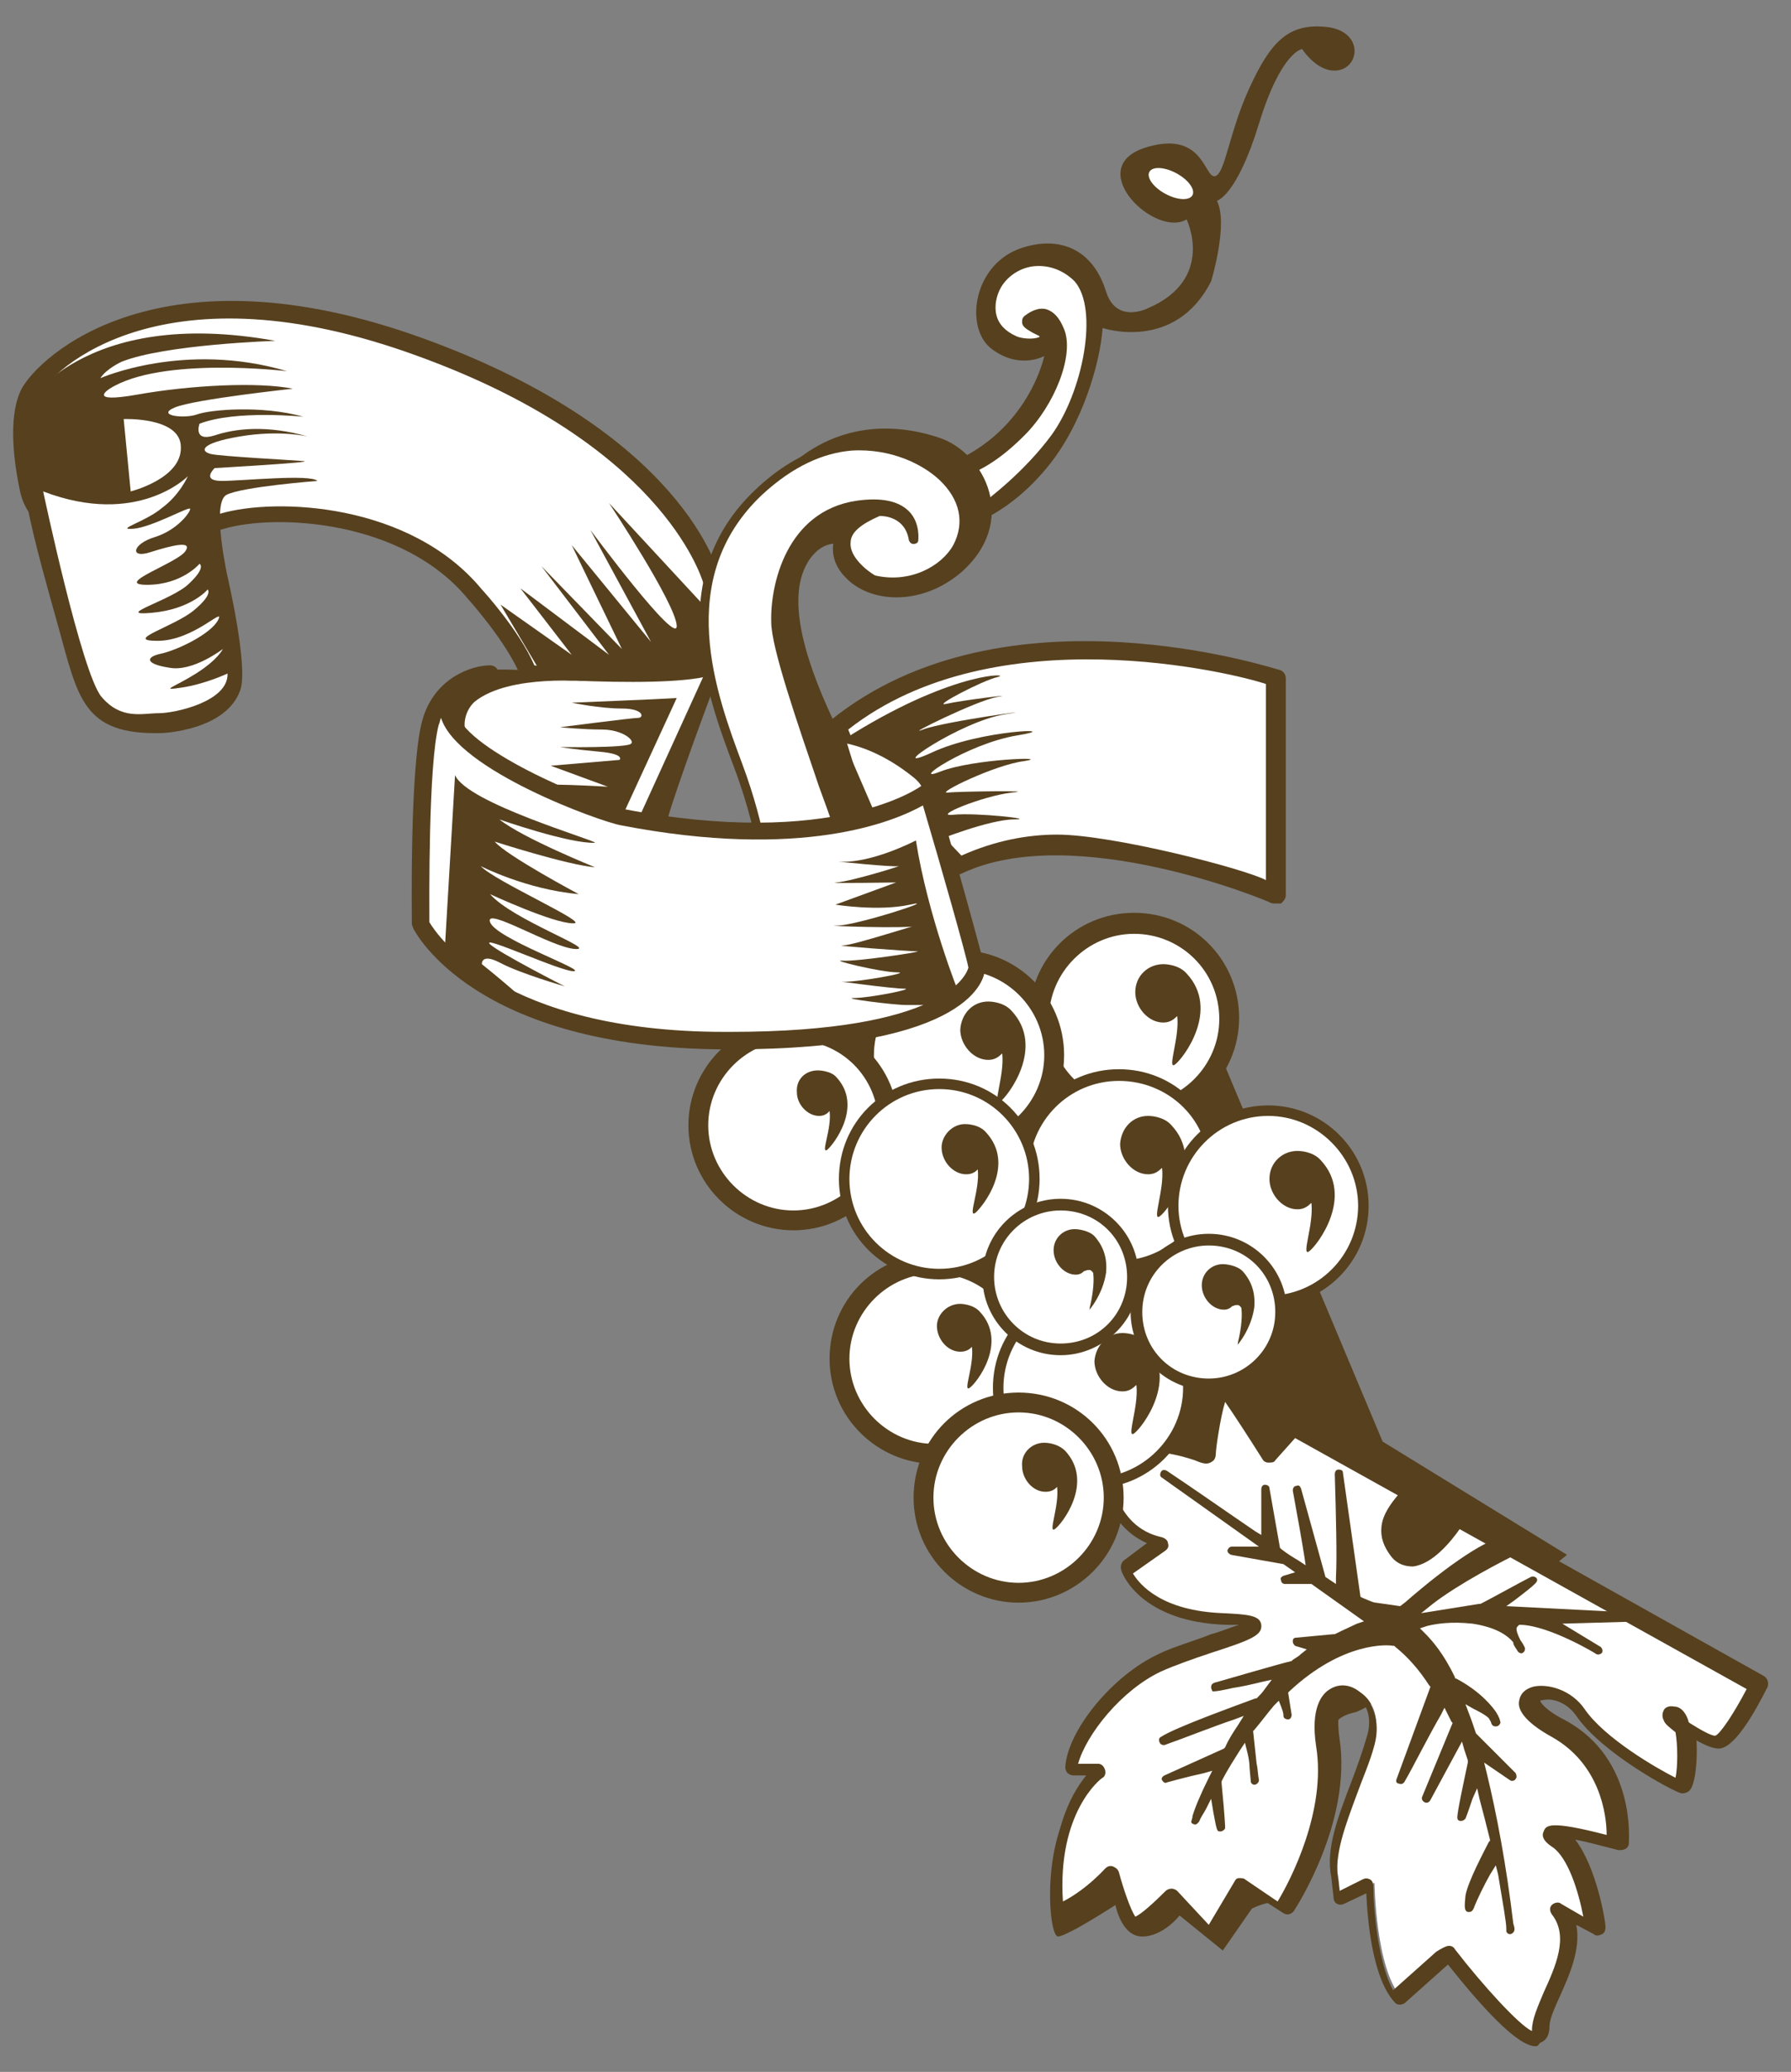 <?xml version="1.0" encoding="utf-8"?>
<!-- Generator: Adobe Illustrator 22.1.0, SVG Export Plug-In . SVG Version: 6.00 Build 0)  -->
<svg version="1.1" id="Modalità_Isolamento" xmlns="http://www.w3.org/2000/svg" xmlns:xlink="http://www.w3.org/1999/xlink"
	 x="0px" y="0px" viewBox="0 0 153.5 177.5" style="enable-background:new 0 0 153.5 177.5;" xml:space="preserve">
<rect x="0" y="0" width="153.5" height="177.5" fill="#808080" stroke="none"/>
<style type="text/css">
	.st0{fill:#56401E;}
	.st1{fill:#FFFFFF;}
	.st2{fill:none;stroke:#020203;stroke-width:0.25;stroke-miterlimit:10;}
	.st3{fill:none;}
</style>
<g id="foglie_sinistra_45_">
	<g id="XMLID_1109_">
		<path id="XMLID_381_" class="st0" d="M74.6,45.5c0,0,8.3,2.8,15.1-5.4c3.1-3.7,4.6-9.1,4.8-12c0,0,6.2,2.1,9.3-4
			c0,0,1.5-4.9,0.5-6.9c0,0,1.7-0.4,3.6-6.6s3.7-6.4,3.7-6.4s1.4,2.2,3.2,1.8c1.8-0.4,2-3.4-1.2-3.7s-4.7,1.3-6.5,5.2
			s-2.1,7.5-3,7.6c-0.9,0.1-1-4.1-6.1-2.4c-5.1,1.8,1,7.7,3.7,6.1c0,0,2.5,5.1-3.3,7.6c0,0-2.7,1.4-3.6-1.4
			c-1.1-3.6-3.9-4.8-7.1-3.8c-4.3,1.3-5.1,6.9-2.7,8.7c2.4,1.8,4.5,0.6,4.5,0.6s-1.3,6.4-8.1,9.2L74.6,45.5z"/>
	</g>
	<g id="XMLID_1104_">
		<path id="XMLID_380_" class="st1" d="M83.5,44c0.7-0.4,4.2-2.9,6.9-6.6c2.7-3.7,4.3-11.1,2-13.6c-2-2.1-5.5-1.8-6.9,0.6
			c-0.8,1.3-1,3.5,1.5,4.7c0.6,0.3,2.3,0.5,2.5-0.2c0.2-0.6-2.1-1-1.3-1.6c0.9-0.7,1.9-1,2.7,1c0.8,2-0.7,6.1-3.3,8.7
			c-2.6,2.6-4.3,3.1-5.3,3.6L83.5,44z"/>
		<path id="XMLID_1105_" class="st0" d="M83.5,44.3c-0.1,0-0.1,0-0.2,0c-0.1,0-0.2-0.1-0.2-0.2l-1.2-3.5c-0.1-0.2,0-0.4,0.2-0.4
			c0.2-0.1,0.4-0.2,0.6-0.3c1-0.5,2.5-1.2,4.6-3.2c2.6-2.6,3.9-6.6,3.2-8.3c-0.3-0.7-0.6-1.2-1-1.3c-0.3-0.1-0.7,0.1-1.2,0.4
			c0.1,0.1,0.3,0.2,0.5,0.3c0.5,0.3,1.1,0.6,0.9,1.2c0,0.2-0.2,0.4-0.5,0.6c-0.7,0.3-2,0.1-2.5-0.1c-1.1-0.5-1.8-1.3-2.1-2.3
			c-0.3-0.9-0.1-2,0.4-2.9c0.7-1.2,2-2,3.4-2.1c1.5-0.2,3,0.4,4,1.5c2.7,2.9,0.7,10.5-1.9,14.1c-2.7,3.8-6.3,6.3-7,6.7
			C83.6,44.3,83.6,44.3,83.5,44.3z M82.7,40.7l1,2.8c1.1-0.8,4.1-3.1,6.4-6.2c2.7-3.7,4.1-10.8,2-13.2c-0.9-0.9-2.1-1.4-3.4-1.3
			c-1.2,0.1-2.3,0.8-2.9,1.8c-0.4,0.7-0.6,1.6-0.4,2.4c0.2,0.8,0.8,1.4,1.7,1.8c0.4,0.2,1.4,0.3,1.9,0.1c0.1,0,0.1-0.1,0.1-0.1
			c0,0-0.4-0.2-0.6-0.3c-0.5-0.3-0.9-0.5-0.9-0.9c0-0.2,0-0.4,0.3-0.6c0.4-0.3,1.1-0.7,1.8-0.5c0.6,0.2,1.1,0.7,1.5,1.7
			c0.9,2.2-0.8,6.5-3.4,9.1c-2.2,2.2-3.7,2.9-4.8,3.4C82.9,40.6,82.8,40.6,82.7,40.7z"/>
	</g>
	<g id="XMLID_1102_">
		<path id="XMLID_377_" class="st0" d="M71.8,45.4c0,0-1.3,2.1,0.7,4.1c2,2.1,6.3,2.5,9.8-0.4c5.1-4.4,2.1-10.3-1.8-11.6
			c-4.8-1.6-9.9-0.9-13.9,3.5S71.8,45.4,71.8,45.4z"/>
	</g>
	<g id="XMLID_1100_">
		<path id="XMLID_376_" class="st0" d="M110.5,138.7c0,0-7.3,0.9-10.8-6.5c-2.3-4.8-5.1-8.5-5.1-8.5l1.7-3.6l-6.5-27.4l14.8-2.3
			l13.9,33.1l15.8,9.7c0,0-15.9,13-18.2,13.5c-2.3,0.5-2.1,2-2.1,3.9s-3.9,12.9-3.9,12.9s-0.2-1.2-2.8,0l-2.5,3.6l-3.7-3
			c0,0-1.4,1.8-3.2,1.8s-2.3-2.7-2.3-2.7s-4,2.6-4.9,2.7s-1.5-8.9,1.9-12.2C96,150.6,110.5,138.7,110.5,138.7z"/>
	</g>
	<g id="XMLID_1091_">
		<path id="XMLID_371_" class="st0" d="M113.1,122.6c0.1,0,1.3,0,2,0.8c2.8,3.1-0.3,7.1-1,7.6c-0.7,0.5,0.4-2.3,0.2-4
			c0-0.2-0.3,0.5-1.1,0.5c-1.3,0-2.3-1.2-2.3-2.5C110.9,123.6,111.9,122.6,113.1,122.6z"/>
	</g>
	<g id="XMLID_1086_">
		<circle id="XMLID_370_" class="st1" cx="97.2" cy="87.3" r="8.1"/>
		<path id="XMLID_1087_" class="st0" d="M97.2,96.2c-4.9,0-9-4-9-9s4-9,9-9s9,4,9,9S102.1,96.2,97.2,96.2z M97.2,80
			c-4,0-7.3,3.3-7.3,7.3c0,4,3.3,7.3,7.3,7.3s7.3-3.3,7.3-7.3C104.5,83.2,101.2,80,97.2,80z"/>
	</g>
	<g id="XMLID_1084_">
		<path id="XMLID_367_" class="st0" d="M99.7,82.6c0.1,0,1.3,0,2,0.8c2.9,3.1-0.3,7.3-1,7.8c-0.7,0.5,0.4-2.3,0.2-4.1
			c0-0.2-0.3,0.5-1.2,0.5c-1.3,0-2.4-1.3-2.4-2.6C97.3,83.6,98.4,82.6,99.7,82.6z"/>
	</g>
	<g id="XMLID_1079_">
		<circle id="XMLID_366_" class="st1" cx="95.9" cy="100.3" r="8.1"/>
		<path id="XMLID_1080_" class="st0" d="M95.9,108.8c-4.7,0-8.6-3.8-8.6-8.6s3.8-8.6,8.6-8.6s8.6,3.8,8.6,8.6
			S100.7,108.8,95.9,108.8z M95.9,92.6c-4.3,0-7.7,3.5-7.7,7.7c0,4.3,3.5,7.7,7.7,7.7s7.7-3.5,7.7-7.7
			C103.7,96,100.2,92.6,95.9,92.6z"/>
	</g>
	<g id="XMLID_1077_">
		<path id="XMLID_363_" class="st0" d="M98.4,95.6c0.1,0,1.3,0,2,0.8c2.9,3.1-0.3,7.3-1,7.8c-0.7,0.5,0.4-2.3,0.2-4.1
			c0-0.2-0.3,0.5-1.2,0.5c-1.3,0-2.4-1.3-2.4-2.6C96.1,96.6,97.1,95.6,98.4,95.6z"/>
	</g>
	<g id="XMLID_1072_">
		<path id="XMLID_362_" class="st1" d="M82.2,74.1c10.1-4.8,27.1,2.5,27.1,2.5l0-18.6c0,0-22.8-7.8-37.6,4.2l0.7,1.6L82.2,74.1z"/>
		<path id="XMLID_1073_" class="st0" d="M109.3,77.4c-0.2,0-0.3,0-0.5-0.1c-0.1-0.1-16.7-7-26.3-2.5c-0.3,0.2-0.7,0.1-1-0.2
			l-9.8-10.3c-0.1-0.1-0.1-0.1-0.1-0.2L71,62.5c-0.1-0.3,0-0.6,0.2-0.8c15-12.1,38.3-4.3,38.5-4.3c0.3,0.1,0.5,0.4,0.5,0.7v18.6
			c0,0.3-0.2,0.5-0.4,0.7C109.6,77.4,109.5,77.4,109.3,77.4z M90.6,71.5c4.7,0,16,2.9,17.9,3.9V58.6c-2.6-0.9-23.2-6-35.8,3.9l0.4,1
			l9.3,9.8C85.3,72,88.1,71.5,90.6,71.5z"/>
	</g>
	<g id="XMLID_1070_">
		<path id="XMLID_359_" class="st0" d="M80.3,72c0,0,4.5-1.8,6.6-1.8c2.1,0-3.2-0.6-5.2-0.4c-1.9,0.2,2.5-1.6,5-1.9
			c2.5-0.2-4.5-0.1-5.5,0s4.1-2.4,6.6-2.7c2.5-0.4-4.4-0.2-7.2,0.9c-2.8,1.1,2.3-2.4,6.6-3.1c4.3-0.7-3.2-0.5-7.4,1.5
			c-4.2,1.9,2.5-2.7,6.3-3.3c3.8-0.6-5.2,0.6-7,1.3c-1.8,0.7,4.6-2.5,6.4-2.8c1.8-0.3-3.1,0.3-4.4,0.6c-1.3,0.3,3.1-2,4.4-2.3
			c1.3-0.3-3.5-0.6-12.3,4.8l-1.1,0.7l0.5,1.1L80.3,72z"/>
	</g>
	<g id="XMLID_1068_">
		<path id="XMLID_358_" class="st2" d="M81.3,74.1"/>
	</g>
	<g id="XMLID_1059_">
		<g id="XMLID_1063_">
			<path id="XMLID_357_" class="st1" d="M125.1,129.9c0,0-3.1,5.2-5.2,2.7c-2-2.5,1.3-4.9,1.3-4.9l-10.1-5.7l-2,2.3
				c0,0-3.3-5.3-3.9-5.6s-1.4,5-1.4,5.6s-2.9-1.6-9.2-0.7c0,0-0.4,7.4,5.1,8.5l-3.1,2.2c0,0,1.4,4,8.5,4.3c7.1,0.2-1.8,2-5.6,3.8
				c-3.8,1.8-7.4,6.3-7.6,9.2h2.5c0,0-4.5,3.4-3.6,12.1c0,0,2.3-0.7,4.7-3.4c0,0,1.1,3.8,1.8,4.3c0.7,0.4,3.4-2.5,3.4-2.5l3.4,3.6
				l2.7-4.5l3.4,2.2c0,0,4.9-7.4,3.8-14.3c-1.1-6.9,5-4.7,3.8-0.2c-1.3,4.5-3.8,8.5-3.1,11.9l0.2,1.8l2.9-1.3c0,0,0.1,7.4,2.3,9.8
				l4.3-3.8c0,0,7.8,10.1,7.8,6.5c0-2.2,4.1-6.9,1.6-10.3l3.2,1.8c0,0-0.9-6.3-3.2-7.8c-2.3-1.6,5,0.4,5,0.4s0.6-6.7-5-9.8
				c-5.6-3.1-0.2-4.4,1.9-1.4s8,6.1,8.6,6.3c0.6,0.2,0.9-6.2-0.5-6.3s2.4,2.5,3.5,2.5c1.1,0,3.6-4.9,3.6-4.9l-21.9-12.2L125.1,129.9
				z"/>
			<path id="XMLID_1064_" class="st0" d="M131.6,175.3c-1.6,0-4.8-3.6-7.5-7l-3.7,3.3c-0.3,0.2-0.7,0.2-0.9-0.1
				c-1.9-2.1-2.3-7.1-2.4-9.3l-1.9,0.9c-0.2,0.1-0.4,0.1-0.6,0c-0.2-0.1-0.3-0.3-0.3-0.5l-0.2-1.8c-0.5-2.4,0.6-5.2,1.7-8.1
				c0.5-1.3,1-2.7,1.4-4.1c0.4-1.5-0.1-2.6-0.7-3c-0.4-0.3-0.8-0.4-1.1-0.2c-0.5,0.3-0.9,1.4-0.6,3.5c1.1,7.1-3.7,14.5-3.9,14.8
				c-0.2,0.3-0.6,0.4-0.9,0.2l-2.8-1.8l-2.3,3.9c-0.1,0.2-0.3,0.3-0.5,0.3c-0.2,0-0.4-0.1-0.6-0.2l-2.9-3.1c-2.7,2.7-3.4,2.2-3.7,2
				c-0.6-0.4-1.2-2.1-1.7-3.5c-2.2,2.1-4.1,2.7-4.2,2.7c-0.2,0.1-0.4,0-0.6-0.1c-0.2-0.1-0.3-0.3-0.3-0.5c-0.6-6.2,1.3-9.8,2.7-11.5
				H92c-0.2,0-0.4-0.1-0.5-0.2c-0.1-0.1-0.2-0.3-0.2-0.5c0.2-3.2,4.1-7.9,8-9.7c1.2-0.6,3-1.1,4.5-1.7c0.8-0.2,1.7-0.6,2.4-0.8
				c-0.3,0-0.6,0-1,0c-7.5-0.2-9.1-4.5-9.1-4.7c-0.1-0.3,0-0.6,0.2-0.8l2-1.5c-3.7-1.6-4.5-6.3-4.3-8.8c0-0.3,0.3-0.6,0.6-0.6
				c4.3-0.6,7.2,0.2,8.5,0.6c0.1,0,0.1,0,0.2,0c0.2-1.5,0.6-5,1.5-5.5c0.2-0.1,0.6-0.1,0.8,0c0.6,0.3,2.2,2.8,3.7,5.1l1.4-1.6
				c0.2-0.2,0.6-0.3,0.8-0.1l10.1,5.7c0.2,0.1,0.3,0.3,0.3,0.5c0,0.2-0.1,0.4-0.3,0.6c0,0-1.5,1.1-1.6,2.5c-0.1,0.5,0.1,1,0.5,1.5
				c0.3,0.4,0.6,0.4,0.8,0.4c1.1-0.1,2.6-1.9,3.3-3.1c0.2-0.3,0.6-0.4,0.9-0.2l25.7,14.4c0.3,0.2,0.4,0.6,0.3,0.9
				c-1.2,2.4-2.9,5.3-4.2,5.3c-0.5,0-1.2-0.3-1.9-0.7c0.1,1.7-0.1,3.8-0.6,4.3c-0.2,0.2-0.6,0.3-0.8,0.2c-0.7-0.2-6.7-3.4-8.9-6.6
				c-0.7-1-1.7-1.4-2.4-1.4c-0.4,0-0.7,0.1-0.7,0.1c0,0.1,0.4,0.8,2.2,1.7c6,3.3,5.4,10.2,5.4,10.5c0,0.2-0.1,0.4-0.3,0.5
				c-0.2,0.1-0.4,0.1-0.6,0.1c-1.2-0.3-2.6-0.7-3.7-0.9c1.8,2.3,2.6,6.9,2.6,7.5c0,0.3-0.1,0.5-0.3,0.6c-0.2,0.1-0.5,0.2-0.7,0
				l-1.5-0.8c0.4,2.1-0.6,4.3-1.4,6.1c-0.5,1.1-0.9,2-0.9,2.6c0,1-0.5,1.3-0.8,1.4C131.8,175.3,131.7,175.3,131.6,175.3z
				 M124.2,166.7C124.2,166.7,124.3,166.7,124.2,166.7c0.2,0,0.4,0.1,0.5,0.3c2.4,3.1,5.5,6.5,6.6,7c0,0,0,0,0-0.1
				c0-0.9,0.5-2,1-3.2c1-2.2,2.2-4.8,0.7-6.7c-0.2-0.3-0.2-0.6,0-0.8c0.2-0.2,0.6-0.3,0.8-0.1l1.9,1.1c-0.4-2.1-1.3-5.1-2.7-6
				c-0.3-0.2-1-0.7-0.7-1.3c0.2-0.5,0.4-1,5.4,0.3c0-1.8-0.6-6.1-4.7-8.4c-2-1.1-3-2.2-2.8-3.1c0.1-0.6,0.5-1,1.2-1.2
				c1.3-0.3,3.3,0.3,4.4,1.9c1.7,2.5,6.2,5.1,7.8,5.9c0.2-0.9,0.2-2.8,0-3.9c-0.5-0.4-0.9-0.7-1-1c-0.2-0.4-0.1-0.7,0-0.9
				c0.1-0.2,0.4-0.4,0.9-0.3c0.4,0,0.9,0.3,1.2,1.2c0,0.1,0,0.1,0.1,0.2c0.8,0.5,1.8,1.1,2.2,1.1c0.4-0.1,1.6-1.9,2.7-4l-24.6-13.7
				c-0.7,1-2.3,3-4,3.2c-0.5,0-1.3-0.1-1.9-0.9c-0.6-0.8-0.9-1.6-0.8-2.5c0.1-1.1,0.9-2.1,1.4-2.7l-8.8-4.9l-1.7,1.9
				c-0.1,0.2-0.3,0.2-0.6,0.2c-0.2,0-0.4-0.1-0.5-0.3c-1.2-1.9-2.5-3.9-3.2-4.9c-0.4,1.3-0.8,4-0.8,4.5c0,0.2-0.1,0.5-0.3,0.6
				c-0.4,0.3-0.8,0.2-1.5-0.1c-1.2-0.4-3.6-1.1-7.4-0.7c0,1.6,0.4,6.4,4.6,7.3c0.3,0.1,0.5,0.3,0.5,0.5c0.1,0.3,0,0.5-0.3,0.7
				l-2.7,1.9c0.6,1,2.5,3.2,7.7,3.4c2.2,0.1,3.2,0.2,3.3,1c0.1,0.9-0.9,1.3-4.3,2.4c-1.5,0.5-3.2,1.1-4.3,1.6
				c-3.4,1.6-6.4,5.4-7.1,7.9h1.7c0.3,0,0.5,0.2,0.6,0.5c0.1,0.3,0,0.6-0.2,0.7c-0.2,0.1-3.9,3-3.4,10.6c0.8-0.4,2.2-1.3,3.6-2.8
				c0.2-0.2,0.4-0.3,0.7-0.2c0.2,0.1,0.4,0.2,0.5,0.5c0.4,1.5,1,3.2,1.4,3.8c0.5-0.2,1.6-1.2,2.6-2.2c0.1-0.1,0.3-0.2,0.5-0.2
				c0,0,0,0,0,0c0.2,0,0.4,0.1,0.5,0.2l2.7,2.9l2.2-3.7c0.1-0.2,0.2-0.3,0.4-0.3c0.2,0,0.4,0,0.5,0.1l2.8,1.9
				c1.1-1.8,4.2-7.8,3.3-13.3c-0.5-3.3,0.5-4.5,1.2-4.9c0.8-0.5,1.8-0.4,2.6,0.3c0.9,0.7,1.8,2.3,1.2,4.5c-0.4,1.5-1,2.8-1.5,4.2
				c-1,2.7-2,5.3-1.6,7.4l0.1,0.9l2-1c0.2-0.1,0.4-0.1,0.6,0c0.2,0.1,0.3,0.3,0.3,0.6c0,1.8,0.4,6.6,1.7,8.9l3.7-3.3
				C123.9,166.7,124.1,166.7,124.2,166.7z"/>
		</g>
		<g id="XMLID_1060_">
			<path id="XMLID_1061_" class="st0" d="M128.2,159.8l0.2,0.8c0.4,2.4,0.7,4.1,0.7,4.6l0,0.2c0,0.2,0.2,0.3,0.3,0.3
				c0.2,0,0.4-0.2,0.4-0.4c0-0.1,0-0.2-0.1-0.5c-0.6-5-1.4-9.3-2.3-13l-0.2-0.8l2.2,1.5c0.1,0.1,0.4,0.1,0.5-0.1
				c0.1-0.1,0.1-0.3,0-0.5c-1.5-1.5-3.1-3.1-3.3-3.3l-0.1-0.1c-0.2-0.6-0.4-1.2-0.6-1.7l-0.3-0.8l0.7,0.4c0.4,0.2,1,0.5,1.3,0.8
				c0.1,0.2,0.2,0.3,0.2,0.4c0.1,0.3,0.3,0.3,0.4,0.3c0.2,0,0.3-0.1,0.4-0.3c0,0,0-0.1-0.1-0.4l-0.1-0.2l0,0c0-0.1-0.1-0.1-0.1-0.2
				c-0.3-0.5-1.4-1.9-3.5-3l-0.1,0l0-0.1c-1-2.1-2-3.2-2.6-3.8l-0.4-0.4l0.6-0.2c0.8-0.2,2.1-0.4,3.9-0.2c2,0.3,3,1,3.5,1.6l0,0.1
				c0.1,0.3,0.3,0.5,0.4,0.7c0.1,0.1,0.3,0.2,0.4,0.1c0.2-0.1,0.2-0.3,0.2-0.4c0,0-0.1-0.3-0.4-0.7c-0.5-1-0.3-1.1-0.2-1.2l0.1-0.1
				l0.2,0c2.4,0.1,6.3,2.4,6.4,2.5c0.2,0.1,0.4,0,0.5-0.1c0.1-0.2,0-0.4-0.1-0.5l-3.3-2l7-0.2c0.2,0,0.3-0.2,0.3-0.3
				c0-0.2-0.1-0.3-0.3-0.4h0l-11.8-0.6l0.7-0.5c2.1-1.6,2-1.6,1.9-1.9c-0.1-0.1-0.3-0.2-0.5-0.1c-0.8,0.4-3.5,1.9-4.3,2.3l-0.1,0
				l-5,0.8l1-0.8c2.2-1.7,6-3.7,7.7-4.5c0.1-0.1,0.2-0.2,0.2-0.3c0-0.1-0.1-0.3-0.2-0.3l-1.2-0.7c-0.1,0-0.1-0.1-0.2,0
				c-1.6,0.2-4.8,2.3-8.7,5.7l-0.4,0.3l-2.1-0.3c-0.2,0-0.6-0.2-1.1-0.4l-0.2-0.1l-1.5-10.6c0-0.2-0.1-0.3-0.4-0.3
				c-0.2,0-0.3,0.2-0.3,0.4c0.1,3.4,0.2,7.2,0.1,8.8l0,0.6l-0.9-0.6l-2.1-7.6c-0.1-0.2-0.2-0.3-0.4-0.2c-0.2,0-0.3,0.2-0.3,0.4
				c0.4,2.2,0.8,4.4,1,5.7l0.1,0.7l-0.6-0.4c-0.5-0.3-1-0.6-1.5-1l-0.1-0.1l-0.9-5.1c0-0.2-0.2-0.3-0.4-0.3c-0.2,0-0.3,0.2-0.3,0.4
				v3.9l-0.5-0.3c-2.5-1.7-5.2-3.6-7.6-5.2c-0.2-0.1-0.4-0.1-0.5,0.1c-0.1,0.2-0.1,0.4,0.1,0.5l8.3,5.9h-2.3c-0.2,0-0.3,0.1-0.4,0.3
				c0,0.2,0.1,0.3,0.3,0.4l4.5,0.8l1,0.7l-1,0.3c-0.2,0.1-0.3,0.2-0.2,0.4c0,0.2,0.2,0.3,0.3,0.3h2.3l4.5,3.2l-0.6,0.2
				c-0.4,0.2-1.1,0.5-1.9,0.9l-0.1,0l-3.2,0.3c-0.2,0-0.3,0.1-0.3,0.3c0,0.2,0.1,0.3,0.2,0.4l1,0.3l-0.5,0.4
				c-0.2,0.2-0.4,0.3-0.7,0.5l-0.1,0.1c-0.9,0.2-5,1.4-6.4,1.8c-0.5,0.1-0.5,0.3-0.5,0.5c0.1,0.3,0.1,0.3,0.2,0.3
				c0.3,0,0.8-0.1,1.7-0.3c0.7-0.1,1.6-0.3,2.4-0.5l0.9-0.2l-0.6,0.8c-0.2,0.3-0.4,0.5-0.6,0.7l-0.1,0.1l-0.1,0
				c-1.6,0.6-6.9,2.5-8.1,3.3c-0.2,0.1-0.2,0.3-0.1,0.5c0.1,0.2,0.3,0.2,0.4,0.2c1.7-0.6,4.2-1.6,6-2.2l0.8-0.3l-0.5,0.8
				c-0.4,0.6-0.8,1.2-1.1,1.9l-0.1,0.1l-5.1,2.3c-0.2,0.1-0.3,0.3-0.2,0.4c0.1,0.2,0.3,0.3,0.4,0.2c0,0,1.8-0.5,3.2-0.8l0.7-0.2
				l-0.3,0.6c-0.7,1.4-1.2,2.6-1.4,3.3l0,0.1c-0.1,0.3-0.1,0.4-0.1,0.4c0,0.1,0.2,0.2,0.3,0.2l0.1,0c0,0,0.2-0.1,0.3-0.3
				c0.1-0.3,0.4-0.7,0.6-1.1l0.4-0.8l0.2,1.2c0.3,1.6,0.3,1.6,0.6,1.6c0.2,0,0.4-0.2,0.4-0.3c0-0.1,0-0.7-0.3-3.8l0-0.1l0-0.1
				c0.5-1,1.1-1.9,1.6-2.7l0.4-0.6l0.2,0.8c0.1,0.4,0.2,0.9,0.2,1.4l0.1,1.1c0,0.2,0.2,0.3,0.3,0.3c0.2,0,0.4-0.2,0.4-0.4
				c-0.1-0.5-0.1-1-0.2-1.4l-0.3-2.8l0.1-0.1c0.6-0.7,1.1-1.4,1.7-2.1l0.4-0.4l0.2,0.5c0.1,0.3,0.2,0.5,0.2,0.8
				c0,0.2,0.2,0.3,0.4,0.3c0.2,0,0.3-0.2,0.3-0.4l-0.3-1.9l0.1-0.1c4.6-4.3,8.5-4,8.9-3.9l0.1,0l0.1,0.1c1,0.8,2,1.9,2.9,3.3
				l0.1,0.1l-2.9,7.9c-0.1,0.2,0,0.4,0.2,0.4c0.2,0.1,0.4,0,0.5-0.2c0.7-1.2,2.1-4,3.1-5.7l0.3-0.6l0.3,0.6c0.1,0.2,0.2,0.4,0.3,0.6
				l0.1,0.1l-2.6,6.3c-0.1,0.2,0,0.4,0.2,0.5c0.2,0.1,0.4,0,0.5-0.2l2.7-5l0.2,0.7c0.1,0.3,0.2,0.6,0.3,0.9l0,0.1l0,0.1
				c-0.4,1.9-0.9,4.2-0.9,4.7c0,0.2,0.1,0.3,0.3,0.3c0.2,0,0.3-0.1,0.4-0.2c0.2-0.5,0.4-1.1,0.6-1.7l0.4-0.9l0.2,0.9
				c0.3,1.1,0.6,2.3,0.9,3.5l0,0.1l-0.1,0.1c-0.4,0.8-1.8,3.4-2,4.6c-0.1,1-0.1,1.3,0.2,1.4c0,0,0.1,0,0.1,0c0.2,0,0.3-0.1,0.4-0.3
				c0.3-0.8,0.9-2,1.4-2.9L128.2,159.8z"/>
		</g>
	</g>
	<g id="XMLID_1054_">
		<circle id="XMLID_353_" class="st1" cx="80.1" cy="116.4" r="8.1"/>
		<path id="XMLID_1055_" class="st0" d="M80.1,125.4c-4.9,0-9-4-9-9s4-9,9-9s9,4,9,9S85.1,125.4,80.1,125.4z M80.1,109.1
			c-4,0-7.3,3.3-7.3,7.3c0,4,3.3,7.3,7.3,7.3s7.3-3.3,7.3-7.3C87.4,112.4,84.2,109.1,80.1,109.1z"/>
	</g>
	<g id="XMLID_1052_">
		<path id="XMLID_350_" class="st0" d="M82.3,111.7c0,0,1.1,0,1.7,0.7c2.4,2.6-0.3,6.1-0.9,6.5c-0.6,0.4,0.4-1.9,0.2-3.5
			c0-0.1-0.2,0.4-1,0.4c-1.1,0-2-1.1-2-2.2C80.3,112.6,81.2,111.7,82.3,111.7z"/>
	</g>
	<g id="XMLID_1047_">
		<circle id="XMLID_349_" class="st1" cx="82.2" cy="90.5" r="8.1"/>
		<path id="XMLID_1048_" class="st0" d="M82.2,99.4c-4.9,0-9-4-9-9s4-9,9-9s9,4,9,9S87.1,99.4,82.2,99.4z M82.2,83.1
			c-4,0-7.3,3.3-7.3,7.3s3.3,7.3,7.3,7.3s7.3-3.3,7.3-7.3S86.2,83.1,82.2,83.1z"/>
	</g>
	<g id="XMLID_1045_">
		<path id="XMLID_346_" class="st0" d="M84.7,85.8c0.1,0,1.3,0,2,0.8c2.9,3.1-0.3,7.3-1,7.8c-0.7,0.5,0.4-2.3,0.2-4.1
			c0-0.2-0.3,0.5-1.2,0.5c-1.3,0-2.4-1.3-2.4-2.6C82.4,86.8,83.4,85.8,84.7,85.8z"/>
	</g>
	<g id="XMLID_1040_">
		<circle id="XMLID_345_" class="st1" cx="93.7" cy="118.9" r="8.1"/>
		<path id="XMLID_1041_" class="st0" d="M93.7,127.5c-4.7,0-8.6-3.8-8.6-8.6s3.8-8.6,8.6-8.6s8.6,3.8,8.6,8.6S98.4,127.5,93.7,127.5
			z M93.7,111.2c-4.3,0-7.7,3.5-7.7,7.7s3.5,7.7,7.7,7.7s7.7-3.5,7.7-7.7S98,111.2,93.7,111.2z"/>
	</g>
	<g id="XMLID_1038_">
		<path id="XMLID_342_" class="st0" d="M96.2,114.2c0.1,0,1.3,0,2,0.8c2.9,3.1-0.3,7.3-1,7.8c-0.7,0.5,0.4-2.3,0.2-4.1
			c0-0.2-0.3,0.5-1.2,0.5c-1.3,0-2.4-1.3-2.4-2.6C93.9,115.3,94.9,114.2,96.2,114.2z"/>
	</g>
	<g id="XMLID_1033_">
		<circle id="XMLID_341_" class="st1" cx="87.3" cy="128.3" r="8.1"/>
		<path id="XMLID_1034_" class="st0" d="M87.3,137.3c-4.9,0-9-4-9-9s4-9,9-9s9,4,9,9S92.2,137.3,87.3,137.3z M87.3,121
			c-4,0-7.3,3.3-7.3,7.3s3.3,7.3,7.3,7.3c4,0,7.3-3.3,7.3-7.3S91.3,121,87.3,121z"/>
	</g>
	<g id="XMLID_1031_">
		<path id="XMLID_338_" class="st0" d="M89.5,123.6c0.1,0,1.1,0,1.8,0.7c2.5,2.7-0.3,6.3-0.9,6.7c-0.6,0.4,0.4-2,0.2-3.6
			c0-0.1-0.2,0.4-1,0.4c-1.1,0-2-1.1-2-2.2C87.5,124.5,88.4,123.6,89.5,123.6z"/>
	</g>
	<g id="XMLID_1026_">
		<circle id="XMLID_337_" class="st1" cx="68" cy="96.4" r="8.1"/>
		<path id="XMLID_1027_" class="st0" d="M68,105.4c-4.9,0-9-4-9-9c0-4.9,4-9,9-9s9,4,9,9C77,101.3,73,105.4,68,105.4z M68,89.1
			c-4,0-7.3,3.3-7.3,7.3c0,4,3.3,7.3,7.3,7.3s7.3-3.3,7.3-7.3C75.3,92.3,72.1,89.1,68,89.1z"/>
	</g>
	<g id="XMLID_1024_">
		<path id="XMLID_334_" class="st0" d="M70.1,91.7c0,0,1.1,0,1.6,0.6c2.3,2.5-0.3,5.8-0.8,6.2c-0.6,0.4,0.4-1.8,0.2-3.3
			c0-0.1-0.2,0.4-0.9,0.4c-1,0-1.9-1-1.9-2C68.2,92.5,69,91.7,70.1,91.7z"/>
	</g>
	<g id="XMLID_1019_">
		<circle id="XMLID_333_" class="st1" cx="80.5" cy="101" r="8.1"/>
		<path id="XMLID_1020_" class="st0" d="M80.5,109.6c-4.7,0-8.6-3.8-8.6-8.6s3.8-8.6,8.6-8.6s8.6,3.8,8.6,8.6S85.2,109.6,80.5,109.6
			z M80.5,93.3c-4.3,0-7.7,3.5-7.7,7.7c0,4.3,3.5,7.7,7.7,7.7c4.3,0,7.7-3.5,7.7-7.7C88.2,96.8,84.8,93.3,80.5,93.3z"/>
	</g>
	<g id="XMLID_1017_">
		<path id="XMLID_330_" class="st0" d="M82.7,96.3c0.1,0,1.2,0,1.8,0.7c2.6,2.8-0.3,6.4-0.9,6.9c-0.7,0.5,0.4-2,0.2-3.7
			c0-0.1-0.2,0.4-1,0.4c-1.1,0-2.1-1.1-2.1-2.3C80.7,97.3,81.6,96.3,82.7,96.3z"/>
	</g>
	<g id="XMLID_1012_">
		<path id="XMLID_329_" class="st1" d="M61,49.8c0,0-2.7-12-24.9-20S3.9,31,2.4,33.9c0,0-1.3,1.9,0,8s12.6,4,16.6,2.8
			s15.5-1.1,21.6,6.2c0,0,3.5,3.8,4.6,6.8l14.6,2.1l1.5-2.5L61,49.8z"/>
		<path id="XMLID_1013_" class="st0" d="M59.9,60.5c0,0-0.1,0-0.1,0l-14.6-2.1c-0.3,0-0.5-0.2-0.6-0.5c-1.1-2.8-4.4-6.5-4.5-6.6
			c-5.6-6.8-16.5-7.3-20.9-6c-1.1,0.3-10.4,2.9-15.1,0C2.8,44.6,2,43.5,1.7,42c-1.3-6.2,0-8.3,0.1-8.6c1.5-2.9,11.9-12.6,34.5-4.4
			c22.3,8.1,25.3,20,25.4,20.5c0,0,0,0.1,0,0.1l0.5,7.4c0,0.2,0,0.3-0.1,0.4l-1.5,2.5C60.4,60.4,60.1,60.5,59.9,60.5z M45.8,57
			L59.5,59l1.2-1.9l-0.4-7.1C60,49.1,56.5,38,35.8,30.5c-21.6-7.9-31.3,0.9-32.7,3.7c0,0.1-1.1,1.9,0.1,7.5c0.2,1.1,0.8,1.9,1.8,2.5
			c3.4,2,10.3,0.8,13.9-0.2c4.8-1.4,16.3-0.9,22.4,6.5C41.4,50.6,44.5,54,45.8,57z"/>
	</g>
	<g id="XMLID_1007_">
		<path id="XMLID_326_" class="st1" d="M74.4,70.5l-2.2-7.2c0,0,2.8,0,6.5,3C81.6,68.9,76.2,71,74.4,70.5z"/>
		<path id="XMLID_1008_" class="st0" d="M74.9,71c-0.3,0-0.5,0-0.7-0.1l-0.2,0L71.6,63l0.5,0c0,0,0,0,0,0c0.2,0,3,0.1,6.7,3.1
			c1.3,1.1,1.1,2.1,0.8,2.6C79,70.1,76.5,71,74.9,71z M74.6,70.2c1.2,0.2,3.8-0.7,4.4-1.9c0.1-0.2,0.4-0.8-0.7-1.7
			c-2.6-2.1-4.8-2.7-5.7-2.9L74.6,70.2z"/>
	</g>
	<g id="XMLID_1000_">
		<path id="XMLID_323_" class="st1" d="M61.4,57.2c0,0-4.7,12.6-4.6,13.4s-11.3,6.9-11.3,6.9l-9-11.1c0,0-0.6-8.1,5.4-8.7
			c1-0.1,3.8,0,7,0.2C53.8,58.1,59.5,58.2,61.4,57.2z"/>
		<path id="XMLID_1001_" class="st0" d="M45.5,77.9c-0.1,0-0.2,0-0.3-0.1l-9-11.1c0-0.1-0.1-0.1-0.1-0.2c0-0.1-0.5-8.5,5.8-9.1
			c0.9-0.1,2.8,0,5.3,0.1l1.7,0.1c3.3,0.1,10.2,0.4,12.3-0.6c0.1-0.1,0.3,0,0.4,0.1c0.1,0.1,0.1,0.3,0.1,0.4
			c-1.8,4.7-4.6,12.5-4.6,13.2c0,0.3,0.1,1-11.5,7.3C45.7,77.9,45.6,77.9,45.5,77.9z M36.9,66.3l8.7,10.8c5-2.7,10.3-5.9,10.8-6.5
			c0.1-1.2,3.1-9.2,4.4-12.7c-2.3,0.6-7,0.6-11.8,0.4l-1.7-0.1c-2.4-0.1-4.4-0.2-5.2-0.1C36.8,58.6,36.9,65.3,36.9,66.3z M56.4,70.6
			L56.4,70.6L56.4,70.6z M56.4,70.6C56.4,70.6,56.4,70.6,56.4,70.6C56.4,70.6,56.4,70.6,56.4,70.6z"/>
	</g>
	<g id="XMLID_998_">
		<path id="XMLID_318_" class="st0" d="M72.7,46.8c0,0-1.8-1-3.3,1.1c-1.5,2.2-1.8,6.4,3,15.8l3.5,8.1l-4,2.6l-8-19.6L67,43.6
			l6.2-3.9l6.7,3.2l-4.1,4.8L72.7,46.8z"/>
	</g>
	<g id="XMLID_996_">
		<path id="XMLID_317_" class="st0" d="M40.7,60.1c-0.7,0.6-1.3,2-0.5,3.3c0.8,1.3-2.1-1.6-1.8-3.1s2-2.5,3.6-2.5s8.5,0.6,8.5,0.6
			S43.7,57.7,40.7,60.1z"/>
	</g>
	<g id="XMLID_994_">
		<polygon id="XMLID_316_" class="st0" points="60.4,57.7 54.7,70.2 56.9,70.2 61.3,57.7 		"/>
	</g>
	<g id="XMLID_992_">
		<path id="XMLID_315_" class="st0" d="M58,59.8L53.3,70c0,0-6.1-2.2-6.9-2.6c-0.8-0.4,5.7,0,5.7,0l-4.9-1.8l5.9-0.5
			c0,0,0.5-0.5-1.7-0.7S48,64,48,64s5.8,0.1,6.1-0.3c0.3-0.3-0.8-1.2-2.5-1.2c-1.7,0-3.6-0.2-3.6-0.2s6.2-0.8,6.7-0.8
			s0.5-0.8-1.4-0.8c-1.9,0-4.3-0.5-4.3-0.5S56.5,59.9,58,59.8z"/>
	</g>
	<g id="XMLID_990_">
		<path id="XMLID_314_" class="st0" d="M61,52.6l-8.8-9.5c0,0,5.7,8.6,5.8,10.5c0.1,1.9-7.4-8.2-7.4-8.2l5.2,9.6L49,46.7l4.3,8.9
			l-6.9-7.1l5.8,7.6l-7.6-5.7l4.4,5.7l-6.1-4.3l3.5,5.9c0,0,6.7,0.4,10.3,0.2s4.7-0.7,4.7-0.7L61,52.6z"/>
	</g>
	<g id="XMLID_988_">
		<path id="XMLID_313_" class="st0" d="M2.1,34.9c0,0,4.9-8.7,21.5-5.7c0,0-9.5,0.3-13.2,1.8c0,0-1.3,0.6-1.8,1.4
			c0,0,7.2-3.2,16-0.6c0,0-10.8-1.3-15.2,1.5c0,0-2.1,1.3,2.4,0.5s10.3-1.1,13.3-0.5c0,0-8.4,0.9-10.1,1.6s0.8,1,1.9,0.6
			s5.5-0.8,9.1,0.2c0,0-5.8-0.6-8.9,0.6c0,0-0.6,1.6,1.3,1c1.8-0.6,4.5-0.9,8,0.1c0,0-2.4-0.6-5.9,0s-3.3,1.3-2.4,1.5
			s6.7,0.5,7.9,0.6s-7.6,0.6-7.6,0.6s-1.2,1.1,0.6,1.1s7.6-0.6,8.2,0c0,0-6.5,0.5-7.8,1.2c-1.3,0.7,0.1,7,0.1,7s1.8,7.7,1.1,9.7
			c-1.2,3.5-6.7,3.7-6.7,3.7c-6.8,0.2-7.2-3-8.9-9.1C3.2,47.2,0.7,39,2.1,34.9L2.1,34.9z"/>
	</g>
	<g id="XMLID_986_">
		<path id="XMLID_312_" class="st1" d="M10.6,35.9l0.6,6.2c0,0,4.4-1.1,4.3-3.8C15.5,35.7,10.6,35.9,10.6,35.9z"/>
	</g>
	<g id="XMLID_984_">
		<path id="XMLID_311_" class="st1" d="M3.7,42.1c0,0,3.3,15.6,5,17.6c1.7,2,3.5,1.4,4.9,1.4s6-1,5.9-3.4c0,0-1.9,0.9-3.9,1.2
			s-0.7,0,1.2-1.2s2.3-2.1,2.3-2.1s-2.6,2-4.6,1.6c-2-0.3-2.1-0.9-0.7-1.2c1.4-0.3,4.3-1.7,4.9-2.9c0.6-1.2-2.1,1.8-5.2,1.8
			c-3,0,1.4-1.2,3.1-2.6s1.2-1.8,1.2-1.8s-1.4,1.7-4.8,2s1.8-1.1,3.2-2.5c1.5-1.4,0.9-1.7,0.9-1.7s-1.5,1.8-4.5,1.8s2.7-1.9,3.3-2.9
			c0.6-0.9-1.1-0.5-3,0.1c-1.8,0.6-1.6-0.7,0.4-1.3c1.9-0.6,3-2.1,3-2.4c0-0.3-3.3,1.6-4.9,1.7s1.1-0.6,2.5-1.8
			c1.5-1.1,2.2-2.7,2.2-2.7S11.8,45.2,3.7,42.1z"/>
	</g>
	<g id="XMLID_982_">
		<path id="XMLID_310_" class="st3" d="M16.8,57.7"/>
	</g>
	<g id="XMLID_977_">
		<path id="XMLID_309_" class="st1" d="M65.9,77.4c0,0-0.1-5-2.6-11.7c-2.5-6.7-5.8-16.3,1.8-23.4c6.5-6.1,12.9-4,15.7-1.3
			c4.7,4.5-0.2,10.2-5.8,8.8c0,0-5.5-3.3,0.5-5.8c0,0,2.5-0.1,2.9,2.4c0,0,0.7-3.8-4.9-3c-5.5,0.8-7.1,6.7-7,10
			c0.1,3.3,5.6,17.6,6,19.7C72.9,75.2,65.9,77.4,65.9,77.4z"/>
		<path id="XMLID_978_" class="st0" d="M65.9,77.7c-0.1,0-0.2,0-0.2-0.1c-0.1-0.1-0.2-0.2-0.2-0.3c0,0-0.1-5-2.6-11.6
			c-2.3-6.1-6.1-16.3,1.9-23.8c7-6.6,13.7-3.7,16.2-1.3c2,1.9,2.5,4.4,1.4,6.5c-1.2,2.1-4.1,3.8-7.6,3c0,0-0.1,0-0.1,0
			c-0.1-0.1-2.6-1.6-2.5-3.5c0.1-1.1,1.1-2.1,3-2.9c-0.5,0-1.1,0-1.7,0.1c-5.5,0.8-6.8,6.7-6.7,9.7c0.1,2.1,2.4,8.9,4.1,13.8
			c1,2.8,1.7,5,1.9,5.8C73.3,75.4,67.2,77.3,65.9,77.7C65.9,77.7,65.9,77.7,65.9,77.7z M73,38.6c-2.4,0.2-5,1.3-7.7,3.8
			c-7.6,7.2-3.9,17.1-1.7,23c2.1,5.6,2.5,9.9,2.6,11.4c2.7-0.9,6.1-2.5,5.9-3.7c-0.1-0.7-0.9-3-1.9-5.7c-1.8-5.3-4.1-11.9-4.1-14.1
			c-0.1-3.2,1.3-9.5,7.3-10.4c2.1-0.3,3.6,0,4.5,0.9c1,1,0.8,2.5,0.8,2.5c0,0.2-0.2,0.3-0.4,0.3c-0.2,0-0.3-0.1-0.4-0.3
			c-0.3-2-2.1-2.1-2.5-2.1c-1.6,0.7-2.5,1.4-2.5,2.3c-0.1,1.2,1.4,2.4,2.1,2.8c3,0.7,5.7-0.8,6.7-2.6c1-1.9,0.6-3.9-1.2-5.6
			C79.1,39.8,76.4,38.4,73,38.6z"/>
	</g>
	<g id="XMLID_970_">
		<path id="XMLID_306_" class="st1" d="M83.7,83c0-0.4-4.2-15.1-4.2-15.1s-7.5,5.8-26.2,2.1c-3.4-0.7-22.8-8.6-11.3-12.3
			c0,0-4,0.1-5.1,4.2c-1,3.8-0.9,17.3-0.9,17.3s4.9,9.9,26.1,10C83.3,89.3,83.7,83,83.7,83z"/>
		<path id="XMLID_971_" class="st0" d="M62.6,89.9c-0.2,0-0.3,0-0.5,0c-21.4-0.1-26.5-10-26.7-10.4c0-0.1-0.1-0.2-0.1-0.3
			c0-0.6-0.2-13.6,0.9-17.5c1-3.6,4.2-4.7,5.8-4.7c0,0,0,0,0,0c0.4,0,0.7,0.3,0.7,0.6c0.1,0.4-0.1,0.7-0.5,0.8
			c-1.4,0.5-3.1,1.3-3.1,2.4c0.2,3.2,11.5,7.9,14.3,8.5c18.1,3.5,25.5-1.9,25.6-2c0.2-0.1,0.4-0.2,0.7-0.1c0.2,0.1,0.4,0.3,0.5,0.5
			c4.2,14.8,4.2,15.2,4.2,15.3c0,0,0,0,0,0.1C84.4,83.7,83.4,89.9,62.6,89.9z M36.8,79c0.7,1.2,6.3,9.4,25.3,9.4c0.2,0,0.3,0,0.5,0
			c18.2,0,20.2-4.8,20.4-5.5c-0.2-1.1-2.3-8.5-3.9-13.9c-2.5,1.4-10.4,4.7-25.9,1.7c-1.7-0.3-14-4.7-15.4-9.2
			c-0.1,0.2-0.1,0.4-0.2,0.6C36.7,65.5,36.8,77.3,36.8,79z M83.7,83L83.7,83L83.7,83z M83.7,83L83.7,83L83.7,83z"/>
	</g>
	<g id="XMLID_968_">
		<path id="XMLID_301_" class="st0" d="M78.5,72c0,0-4,2.1-6.8,1.8c0,0,4.8,0.5,5.3,0.4s-4,1.3-5.3,1.4c-1.3,0.1,5.1,0,5.1,0
			l-5.2,1.9c0,0,3.7,0.6,6.4,0s-4.6,1.8-6.3,1.8s6.4,0.3,6.9,0s-5.4,1.7-6.4,1.7s5.7,0.5,6.4,0.5c0.7,0-5.2,0.9-6.4,0.8
			c-1.2-0.1,3.3,1,4.7,1s-3.7,0.9-4.7,0.8c-0.9-0.1,4.3,0.6,5.3,0.6s-3,0.8-4.3,0.8s3.4,0.6,4.5,0.6s2.6,0,2.6,0l1.9-1
			C82.2,85.2,79.5,78.4,78.5,72z"/>
	</g>
	<g id="XMLID_966_">
		<path id="XMLID_300_" class="st0" d="M39,66.4l-0.9,15.3c0,0,3.9,2.9,6.8,4.4c1.9,0.9-3.6-3.5-3.6-3.5s-0.1-1,1.6-0.1
			c1.7,0.9,5.5,2,5.5,2s-5.5-2.8-6.4-3.6c-0.9-0.9,6.2,2.4,7.2,2.3s-6.7-2.8-7.2-4.2c-0.5-1.4,5.3,2.2,7.3,2.3
			c2,0.1-5.4-2.5-7.3-4.7c0,0,5.4,2.5,7.1,2.5c1.7,0.1-6.7-3.6-7.9-4.9c0,0,3.9,2,8.4,2.4c0,0-6.2-3.3-7.2-4.5c0,0,6.2,2,8.6,2.2
			c0,0-6.2-2.5-8.2-4.1c0,0,6,2.1,8.2,2C51.1,72,40,68.8,39,66.4z"/>
	</g>
	<g id="XMLID_964_">
		
			<ellipse id="XMLID_299_" transform="matrix(0.476 -0.879 0.879 0.476 38.764 96.504)" class="st1" cx="100.4" cy="15.7" rx="1" ry="2.1"/>
	</g>
	<g id="XMLID_959_">
		<circle id="XMLID_298_" class="st1" cx="90.9" cy="109.3" r="6"/>
		<path id="XMLID_960_" class="st0" d="M90.9,116.1c-3.7,0-6.7-3-6.7-6.7c0-3.7,3-6.7,6.7-6.7s6.7,3,6.7,6.7
			C97.7,113,94.6,116.1,90.9,116.1z M90.9,103.7c-3.1,0-5.7,2.5-5.7,5.7c0,3.1,2.5,5.7,5.7,5.7s5.7-2.5,5.7-5.7
			C96.6,106.2,94.1,103.7,90.9,103.7z"/>
	</g>
	<g id="XMLID_956_">
		<path id="XMLID_957_" class="st0" d="M93.3,108.8c0,0,0.1,0,0.1,0c0.1,0,0.3,0.2,0.3,0.3c0.1,0.9-0.1,2.1-0.3,2.9
			c0,0.1,0,0.2-0.1,0.3c0.6-0.7,1.3-1.9,1.5-3.3c0.1-1.2-0.2-2.2-1-3.1c-0.5-0.5-1.4-0.6-1.7-0.6c-1,0-1.8,0.8-1.8,1.8
			c0,1.1,0.9,2.1,1.9,2.1c0.4,0,0.6-0.2,0.7-0.3C93,108.9,93.1,108.8,93.3,108.8z"/>
	</g>
	<g id="XMLID_11_">
		<circle id="XMLID_15_" class="st1" cx="108.7" cy="103.3" r="8.1"/>
		<path id="XMLID_12_" class="st0" d="M108.7,111.9c-4.7,0-8.6-3.8-8.6-8.6s3.8-8.6,8.6-8.6c4.7,0,8.6,3.8,8.6,8.6
			S113.4,111.9,108.7,111.9z M108.7,95.6c-4.3,0-7.7,3.5-7.7,7.7s3.5,7.7,7.7,7.7c4.3,0,7.7-3.5,7.7-7.7S112.9,95.6,108.7,95.6z"/>
	</g>
	<g id="XMLID_9_">
		<path id="XMLID_10_" class="st0" d="M111.2,98.6c0.1,0,1.3,0,2,0.8c2.9,3.1-0.3,7.3-1,7.8c-0.7,0.5,0.4-2.3,0.2-4.1
			c0-0.2-0.3,0.5-1.2,0.5c-1.3,0-2.4-1.3-2.4-2.6C108.8,99.6,109.9,98.6,111.2,98.6z"/>
	</g>
	<g id="XMLID_4_">
		<circle id="XMLID_8_" class="st1" cx="103.6" cy="112.3" r="6"/>
		<path id="XMLID_5_" class="st0" d="M103.6,119.1c-3.7,0-6.7-3-6.7-6.7s3-6.7,6.7-6.7c3.7,0,6.7,3,6.7,6.7S107.4,119.1,103.6,119.1
			z M103.6,106.7c-3.1,0-5.7,2.5-5.7,5.7s2.5,5.7,5.7,5.7c3.1,0,5.7-2.5,5.7-5.7S106.8,106.7,103.6,106.7z"/>
	</g>
	<g id="XMLID_1_">
		<path id="XMLID_2_" class="st0" d="M106,111.8c0,0,0.1,0,0.1,0c0.1,0,0.3,0.2,0.3,0.3c0.1,0.9-0.1,2.1-0.3,2.9
			c0,0.1,0,0.2-0.1,0.3c0.6-0.7,1.3-1.9,1.5-3.3c0.1-1.2-0.2-2.2-1-3.1c-0.5-0.5-1.4-0.6-1.7-0.6c-1,0-1.8,0.8-1.8,1.8
			c0,1.1,0.9,2.1,1.9,2.1c0.4,0,0.6-0.2,0.7-0.3C105.7,111.9,105.8,111.8,106,111.8z"/>
	</g>
</g>
</svg>
